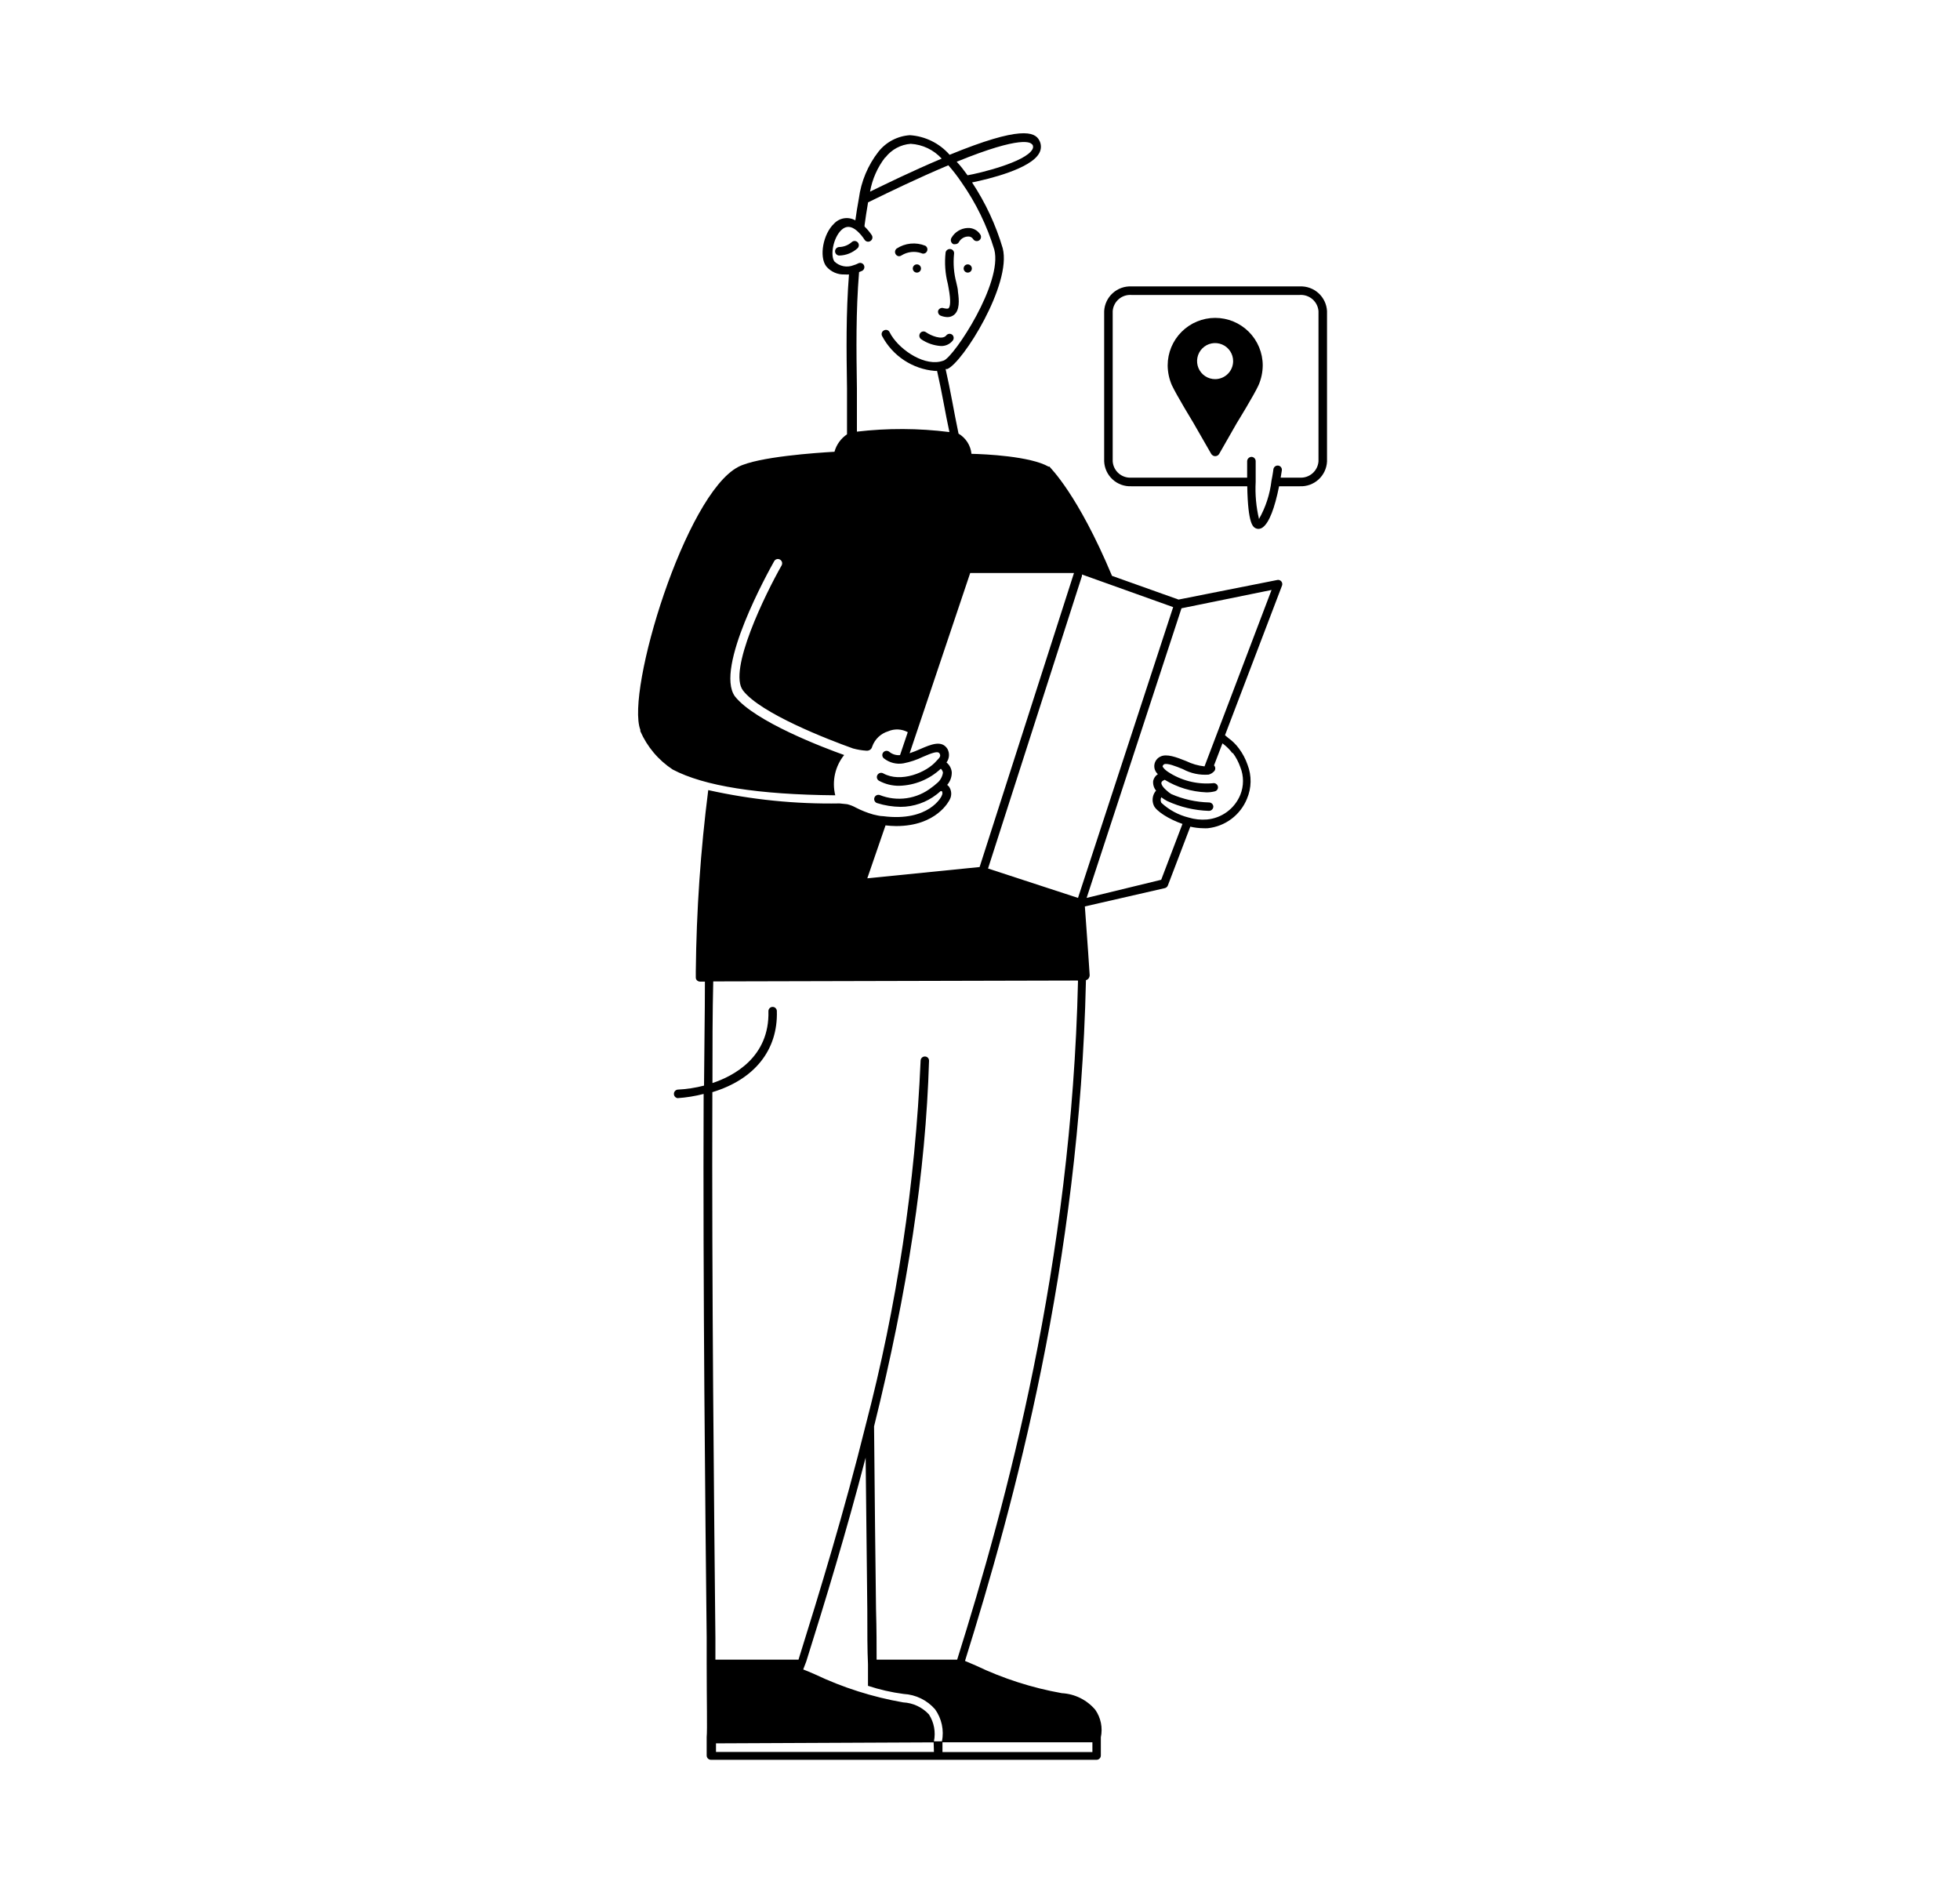 <svg width="1122" height="1083" viewBox="0 0 1122 1083" fill="none" xmlns="http://www.w3.org/2000/svg">
<path d="M695.64 181.951C688.424 181.951 681.503 184.818 676.4 189.92C671.298 195.023 668.431 201.944 668.431 209.16C668.465 213.019 669.266 216.833 670.787 220.38C673.368 225.99 683.185 242.09 683.185 242.09L693.34 259.762C693.569 260.171 693.902 260.511 694.307 260.748C694.711 260.985 695.171 261.109 695.64 261.109C696.108 261.109 696.568 260.985 696.973 260.748C697.377 260.511 697.711 260.171 697.94 259.762L708.038 242.09C708.038 242.09 717.911 226.102 720.492 220.38C722.019 216.835 722.82 213.019 722.848 209.16C722.848 201.944 719.982 195.023 714.879 189.92C709.776 184.818 702.856 181.951 695.64 181.951ZM695.64 217.014C693.593 217.025 691.59 216.427 689.884 215.297C688.178 214.167 686.846 212.556 686.058 210.667C685.27 208.779 685.06 206.699 685.457 204.691C685.853 202.684 686.838 200.839 688.285 199.392C689.732 197.945 691.576 196.961 693.584 196.565C695.591 196.168 697.671 196.377 699.56 197.165C701.448 197.954 703.06 199.285 704.19 200.992C705.32 202.698 705.917 204.701 705.906 206.747C705.891 209.466 704.805 212.068 702.883 213.99C700.961 215.913 698.358 216.999 695.64 217.014Z" fill="black"/>
<path d="M553.988 151.321C553.363 151.321 552.764 151.57 552.322 152.011C551.88 152.453 551.632 153.053 551.632 153.677C551.632 154.302 551.88 154.902 552.322 155.344C552.764 155.785 553.363 156.034 553.988 156.034C554.613 156.034 555.212 155.785 555.654 155.344C556.096 154.902 556.344 154.302 556.344 153.677C556.344 153.053 556.096 152.453 555.654 152.011C555.212 151.57 554.613 151.321 553.988 151.321Z" fill="black"/>
<path d="M524.871 156.034C526.173 156.034 527.228 154.979 527.228 153.677C527.228 152.376 526.173 151.321 524.871 151.321C523.57 151.321 522.515 152.376 522.515 153.677C522.515 154.979 523.57 156.034 524.871 156.034Z" fill="black"/>
<path d="M545.797 139.762C546.15 139.814 546.51 139.814 546.863 139.762C547.325 139.768 547.779 139.639 548.168 139.389C548.557 139.14 548.864 138.782 549.051 138.359C549.571 137.488 550.3 136.761 551.172 136.242C552.043 135.722 553.03 135.428 554.044 135.386C554.635 135.317 555.234 135.418 555.77 135.676C556.306 135.934 556.758 136.339 557.073 136.844C557.408 137.395 557.948 137.79 558.574 137.942C559.2 138.095 559.861 137.993 560.411 137.658C560.962 137.323 561.357 136.783 561.509 136.157C561.662 135.531 561.559 134.87 561.225 134.32C560.453 133.058 559.348 132.034 558.032 131.361C556.715 130.688 555.238 130.392 553.763 130.505C551.902 130.611 550.096 131.18 548.509 132.159C546.922 133.139 545.604 134.498 544.675 136.115C544.483 136.422 544.36 136.767 544.313 137.125C544.266 137.484 544.297 137.849 544.404 138.195C544.51 138.54 544.69 138.859 544.93 139.13C545.17 139.4 545.466 139.616 545.797 139.762Z" fill="black"/>
<path d="M514.661 146.663C515.19 146.659 515.702 146.482 516.12 146.158C517.781 145.133 519.647 144.486 521.586 144.263C523.525 144.04 525.49 144.246 527.34 144.868C527.615 145.025 527.918 145.124 528.233 145.161C528.547 145.198 528.866 145.171 529.169 145.082C529.473 144.993 529.755 144.844 530 144.643C530.245 144.443 530.447 144.195 530.594 143.914C530.899 143.362 530.976 142.713 530.809 142.104C530.641 141.496 530.241 140.978 529.696 140.661C527.03 139.577 524.14 139.159 521.276 139.443C518.412 139.726 515.661 140.702 513.259 142.287C512.76 142.694 512.44 143.28 512.367 143.919C512.293 144.558 512.472 145.201 512.866 145.71C513.075 145.992 513.345 146.225 513.655 146.39C513.966 146.555 514.31 146.648 514.661 146.663Z" fill="black"/>
<path d="M541.645 192.048C539.289 194.853 532.782 192.048 530.033 190.141C529.771 189.954 529.473 189.823 529.159 189.756C528.844 189.689 528.519 189.687 528.204 189.75C527.889 189.813 527.59 189.94 527.325 190.123C527.061 190.306 526.837 190.541 526.667 190.814C526.32 191.353 526.197 192.005 526.322 192.633C526.448 193.261 526.813 193.816 527.34 194.18C530.672 196.439 534.543 197.775 538.56 198.051C539.821 198.104 541.078 197.869 542.235 197.364C543.392 196.858 544.418 196.095 545.236 195.134C545.678 194.674 545.925 194.061 545.925 193.423C545.925 192.785 545.678 192.171 545.236 191.712C544.987 191.479 544.691 191.302 544.369 191.192C544.046 191.082 543.704 191.042 543.365 191.074C543.026 191.105 542.697 191.209 542.401 191.377C542.104 191.545 541.847 191.773 541.645 192.048Z" fill="black"/>
<path d="M487.565 138.586C485.607 140.315 483.107 141.307 480.496 141.391C479.842 141.391 479.214 141.651 478.751 142.114C478.288 142.576 478.028 143.204 478.028 143.859C478.042 144.504 478.309 145.117 478.77 145.568C479.232 146.019 479.851 146.271 480.496 146.271C484.34 146.171 488.022 144.699 490.875 142.12C491.107 141.903 491.294 141.642 491.425 141.352C491.556 141.062 491.629 140.75 491.64 140.432C491.65 140.114 491.598 139.798 491.486 139.5C491.374 139.202 491.204 138.93 490.987 138.698C490.77 138.466 490.509 138.279 490.219 138.147C489.929 138.016 489.617 137.943 489.299 137.933C488.981 137.923 488.665 137.975 488.367 138.087C488.069 138.199 487.797 138.368 487.565 138.586Z" fill="black"/>
<path d="M538.56 180.717C539.758 181.193 541.03 181.459 542.319 181.503C543.702 181.534 545.053 181.077 546.133 180.212C549.387 177.576 549.107 172.022 548.377 166.973C548.377 165.346 547.816 163.551 547.424 161.643C546.023 156.36 545.586 150.868 546.133 145.43C546.198 145.113 546.198 144.786 546.134 144.469C546.07 144.151 545.942 143.85 545.759 143.583C545.576 143.316 545.34 143.089 545.068 142.915C544.795 142.741 544.489 142.623 544.17 142.569C543.539 142.453 542.887 142.587 542.353 142.943C541.818 143.299 541.444 143.849 541.309 144.477C540.63 150.526 541.068 156.649 542.599 162.541C542.936 164.392 543.272 166.131 543.497 167.702C544.45 174.21 543.497 175.949 543.048 176.398C542.599 176.846 541.533 176.678 540.187 176.398C539.584 176.177 538.918 176.2 538.331 176.461C537.745 176.723 537.283 177.204 537.045 177.8C536.896 178.388 536.967 179.009 537.246 179.547C537.526 180.085 537.993 180.502 538.56 180.717Z" fill="black"/>
<path d="M731.263 331.963L674.658 343.183L636.566 329.607C616.988 282.876 601.336 267.897 600.662 266.999L600.27 267.111C589.723 261.109 563.973 259.931 556.119 259.762C555.877 257.39 555.081 255.108 553.795 253.101C552.508 251.093 550.768 249.416 548.714 248.206C547.367 241.642 546.189 235.695 545.18 230.142C543.945 223.578 542.711 217.407 541.309 211.236H542.262C551.126 207.645 579.232 162.653 574.015 142.121C570.068 128.751 564.15 116.045 556.456 104.421C565.88 102.514 590.116 96.68 594.94 87.591C595.549 86.483 595.868 85.238 595.868 83.973C595.868 82.708 595.549 81.463 594.94 80.355C592.416 75.418 584.169 71.939 543.609 88.601C537.82 82.001 529.649 77.965 520.888 77.381C517.395 77.608 513.988 78.564 510.887 80.187C507.785 81.811 505.058 84.065 502.88 86.806C496.826 94.569 492.952 103.806 491.66 113.566C490.819 117.942 490.202 122.205 489.641 126.132C487.711 125.033 485.469 124.613 483.272 124.938C481.075 125.264 479.051 126.316 477.523 127.927C471.184 133.818 468.771 146.889 472.979 152.443C474.267 153.985 475.894 155.208 477.734 156.015C479.573 156.823 481.575 157.194 483.582 157.099C484.385 157.155 485.191 157.155 485.994 157.099C484.255 179.539 484.535 200.352 484.872 222.344C484.872 230.983 484.872 239.679 484.872 248.598C481.363 250.963 478.816 254.505 477.691 258.584C467.649 259.145 433.709 261.445 422.657 267.224C392.307 282.932 358.142 395.58 366.557 417.74C366.557 417.74 366.557 418.245 366.557 418.525C370.476 427.474 376.907 435.094 385.07 440.46C403.078 449.941 433.989 454.822 478.14 455.215C477.158 451.238 477.107 447.088 477.993 443.088C478.878 439.089 480.676 435.348 483.245 432.158C472.025 428.174 431.97 413.027 420.638 398.498C409.193 382.229 439.712 327.419 443.19 321.192C443.347 320.914 443.558 320.671 443.809 320.475C444.061 320.28 444.35 320.136 444.657 320.052C444.965 319.969 445.287 319.947 445.603 319.989C445.919 320.03 446.224 320.134 446.5 320.294C447.059 320.613 447.471 321.137 447.649 321.755C447.827 322.374 447.757 323.037 447.453 323.604C438.309 339.649 416.542 383.855 425.35 395.244C435.448 408.371 473.989 423.294 488.294 428.399C490.806 429.087 493.381 429.519 495.98 429.689C496.734 429.751 497.486 429.553 498.112 429.128C498.71 428.694 499.129 428.055 499.29 427.333C500.021 425.26 501.23 423.387 502.818 421.867C504.407 420.347 506.331 419.221 508.434 418.581C510.219 417.806 512.158 417.449 514.102 417.536C516.047 417.624 517.946 418.154 519.654 419.086L515.222 432.214C514.118 432.321 513.004 432.208 511.945 431.88C510.886 431.553 509.902 431.018 509.051 430.306C508.549 429.906 507.911 429.718 507.272 429.781C506.633 429.844 506.044 430.153 505.629 430.643C505.424 430.889 505.27 431.173 505.176 431.479C505.082 431.784 505.049 432.106 505.081 432.424C505.112 432.743 505.206 433.052 505.358 433.334C505.51 433.615 505.717 433.864 505.966 434.065C507.526 435.31 509.334 436.209 511.268 436.702C513.202 437.195 515.22 437.272 517.186 436.926C521.072 436.161 524.843 434.897 528.406 433.167C533.455 430.979 536.877 429.689 537.83 431.26C538.784 432.831 537.83 433.728 536.091 435.524C530.481 442.143 515.615 448.258 505.573 442.648C505.006 442.345 504.342 442.274 503.724 442.452C503.106 442.63 502.582 443.043 502.263 443.602C502.105 443.881 502.005 444.189 501.967 444.508C501.93 444.826 501.956 445.149 502.045 445.457C502.134 445.765 502.283 446.053 502.484 446.303C502.686 446.552 502.935 446.759 503.217 446.912C506.76 448.841 510.739 449.827 514.773 449.773C523.629 449.536 532.09 446.063 538.56 440.012C539.221 440.592 539.658 441.386 539.794 442.256C539.612 443.513 539.181 444.722 538.526 445.81C537.871 446.899 537.005 447.846 535.979 448.595C535.175 449.354 534.312 450.048 533.399 450.671C529.247 453.959 524.303 456.095 519.063 456.863C513.823 457.631 508.474 457.005 503.553 455.046C502.936 454.86 502.27 454.927 501.702 455.232C501.134 455.538 500.71 456.056 500.524 456.673C500.338 457.291 500.405 457.957 500.71 458.525C501.015 459.093 501.533 459.517 502.151 459.703C506.474 461.06 510.972 461.778 515.503 461.834C523.03 461.829 530.338 459.301 536.26 454.654C536.933 454.149 537.662 453.476 538.391 452.858C538.645 452.764 538.924 452.764 539.177 452.858C539.384 453.217 539.493 453.623 539.493 454.037C539.493 454.45 539.384 454.856 539.177 455.215C539.177 455.832 531.828 470.53 505.517 467.164C503.666 467.164 501.758 466.603 499.907 466.21C496.475 465.235 493.148 463.919 489.977 462.283C488.408 461.408 486.729 460.747 484.984 460.32L480.665 459.871C455.374 460.312 430.121 457.751 405.434 452.241C401.048 486.631 398.669 521.248 398.31 555.914V559.392C398.287 559.714 398.335 560.037 398.452 560.337C398.568 560.638 398.75 560.909 398.983 561.131C399.443 561.595 400.069 561.857 400.722 561.861H403.527C403.527 580.542 403.134 600.57 403.022 621.383C398.066 622.67 392.99 623.441 387.875 623.683C387.291 623.772 386.759 624.067 386.374 624.514C385.989 624.962 385.778 625.533 385.778 626.123C385.778 626.714 385.989 627.284 386.374 627.732C386.759 628.18 387.291 628.475 387.875 628.564C392.914 628.226 397.91 627.418 402.798 626.151C402.349 734.985 403.751 866.372 404.537 937.226V952.205C404.537 973.523 404.93 990.128 404.537 994.223V1004.83C404.537 1005.48 404.797 1006.11 405.26 1006.57C405.723 1007.03 406.351 1007.29 407.005 1007.29H627.759C628.404 1007.28 629.017 1007.01 629.468 1006.55C629.919 1006.09 630.171 1005.47 630.171 1004.83V994.392C630.746 991.685 630.759 988.889 630.209 986.178C629.659 983.466 628.558 980.896 626.973 978.628C624.595 975.832 621.673 973.549 618.384 971.919C615.095 970.289 611.508 969.346 607.843 969.147C590.747 966.103 574.141 960.763 558.475 953.27L552.416 950.69C580.466 860.93 617.997 723.597 621.644 561.356C621.644 561.356 621.644 561.356 621.644 561.019C622.215 560.887 622.727 560.572 623.102 560.122C623.547 559.543 623.784 558.832 623.776 558.102C623.439 552.885 622.654 540.655 621.027 518.832L666.861 508.341C667.24 508.237 667.589 508.046 667.881 507.783C668.174 507.52 668.4 507.193 668.543 506.827L681.39 473.167C683.782 473.728 686.227 474.029 688.683 474.064C689.58 474.121 690.479 474.121 691.376 474.064C696.289 473.549 700.97 471.713 704.921 468.749C708.872 465.785 711.946 461.806 713.816 457.234C716.475 451.021 716.596 444.013 714.153 437.711C712.996 434.372 711.331 431.23 709.216 428.399C707.494 426.064 705.411 424.019 703.045 422.34L701.25 420.825L733.9 335.161C734.049 334.757 734.087 334.321 734.011 333.898C733.935 333.475 733.746 333.08 733.466 332.753C733.186 332.427 732.823 332.182 732.416 332.043C732.009 331.904 731.572 331.876 731.151 331.963H731.263ZM591.013 82.711C591.26 83.127 591.39 83.602 591.39 84.085C591.39 84.569 591.26 85.044 591.013 85.46C587.03 92.809 560.663 99.148 553.875 100.326C551.799 97.465 549.724 94.716 547.648 92.584C585.403 77.157 590.228 81.645 590.789 82.711H591.013ZM506.863 90.116C508.594 87.874 510.777 86.021 513.271 84.677C515.764 83.334 518.513 82.53 521.337 82.318C528.126 82.718 534.489 85.758 539.065 90.789C522.235 97.858 506.358 105.656 498.056 109.695C499.314 102.567 502.279 95.85 506.695 90.116H506.863ZM490.538 247.196C490.538 238.725 490.538 230.366 490.538 222.288C490.202 199.848 489.921 178.586 491.772 155.753C492.366 155.544 492.946 155.3 493.511 155.024C493.798 154.875 494.052 154.669 494.258 154.42C494.463 154.171 494.617 153.884 494.709 153.574C494.802 153.265 494.831 152.94 494.796 152.619C494.76 152.297 494.661 151.987 494.503 151.705C494.345 151.423 494.132 151.176 493.877 150.978C493.622 150.78 493.329 150.635 493.017 150.552C492.705 150.469 492.379 150.45 492.059 150.495C491.74 150.541 491.432 150.65 491.155 150.816C490.331 151.239 489.467 151.577 488.575 151.826C486.747 152.55 484.75 152.734 482.82 152.356C480.891 151.978 479.111 151.054 477.691 149.694C475.167 146.384 476.906 136.118 481.674 131.63C484.367 129.105 487.284 129.274 490.594 132.135C492.283 133.646 493.755 135.383 494.97 137.296C495.15 137.558 495.38 137.783 495.647 137.956C495.913 138.129 496.212 138.247 496.525 138.305C496.838 138.362 497.159 138.357 497.469 138.29C497.78 138.223 498.075 138.095 498.336 137.913C498.603 137.738 498.832 137.511 499.011 137.246C499.189 136.981 499.313 136.684 499.376 136.371C499.439 136.058 499.438 135.735 499.375 135.422C499.312 135.109 499.188 134.812 499.009 134.547C497.817 132.783 496.444 131.147 494.914 129.666V128.937C495.475 124.954 496.092 120.41 496.934 115.81L499.851 114.407C508.21 110.312 525.376 101.953 542.879 94.604C545.615 97.708 548.145 100.988 550.453 104.421C558.694 116.179 565.018 129.168 569.19 142.906C574.071 161.924 546.358 203.887 540.299 206.355C539.513 206.639 538.706 206.864 537.887 207.028C527.564 208.992 513.82 199.287 509.276 190.198C509.15 189.906 508.965 189.642 508.732 189.424C508.499 189.207 508.224 189.04 507.923 188.935C507.623 188.829 507.303 188.787 506.986 188.812C506.668 188.836 506.359 188.926 506.078 189.076C505.783 189.208 505.519 189.399 505.301 189.637C505.083 189.875 504.916 190.155 504.811 190.46C504.706 190.765 504.664 191.088 504.689 191.41C504.714 191.732 504.805 192.045 504.956 192.33C507.908 197.924 512.219 202.684 517.493 206.175C522.768 209.665 528.835 211.772 535.138 212.302H536.428C537.83 218.473 539.065 224.644 540.299 231.207C541.253 236.256 542.262 241.698 543.497 247.308C525.862 245.08 508.022 245.005 490.37 247.084L490.538 247.196ZM506.919 472.437C508.931 472.673 510.953 472.804 512.978 472.83C536.372 472.83 543.384 458.244 543.721 457.571C544.327 456.42 544.6 455.123 544.511 453.825C544.422 452.527 543.974 451.279 543.216 450.222C542.92 449.863 542.581 449.543 542.206 449.268C543.952 447.266 544.891 444.687 544.843 442.031C544.739 440.941 544.417 439.883 543.897 438.919C543.376 437.956 542.668 437.106 541.814 436.421C542.639 435.32 543.131 434.005 543.23 432.633C543.33 431.26 543.033 429.888 542.375 428.679C539.121 423.462 532.95 426.099 526.947 428.679C524.915 429.608 522.837 430.432 520.72 431.148L555.39 327.98H614.8L560.775 496.28L496.485 502.731L506.919 472.437ZM534.633 1002.81H409.866V997.87L534.464 997.309L534.633 1002.81ZM534.633 996.692C535.725 991.391 534.698 985.873 531.772 981.32C527.943 977.183 522.648 974.707 517.017 974.42C499.54 971.377 482.555 965.98 466.527 958.376C463.666 957.141 461.366 956.132 459.795 955.571L461.534 951.026C472.306 916.805 484.479 876.862 495.531 834.338C495.868 867.998 496.204 898.124 496.485 921.237C496.485 934.028 496.485 944.687 496.877 952.541C496.877 955.066 496.877 961.405 496.877 964.939C503.521 967.136 510.359 968.695 517.298 969.596C520.737 969.782 524.103 970.658 527.196 972.171C530.29 973.684 533.048 975.803 535.306 978.403C537.168 981.025 538.477 983.999 539.152 987.143C539.827 990.288 539.855 993.537 539.233 996.692H534.633ZM625.346 997.253V1002.86H539.513V997.253H625.346ZM617.1 561.524C613.397 723.429 576.035 860.481 547.928 949.961H501.814C501.814 942.387 501.814 932.682 501.478 921.069C501.141 893.917 500.692 857.059 500.356 816.443C519.598 738.8 529.92 670.583 531.828 607.19C531.843 606.875 531.795 606.562 531.687 606.266C531.579 605.971 531.412 605.701 531.198 605.47C530.984 605.24 530.726 605.056 530.439 604.927C530.152 604.798 529.842 604.728 529.528 604.721C529.206 604.706 528.885 604.756 528.583 604.867C528.281 604.977 528.004 605.148 527.769 605.367C527.534 605.587 527.345 605.851 527.213 606.145C527.082 606.439 527.01 606.756 527.003 607.077C523.941 677.579 513.391 747.555 495.531 815.825C483.357 864.969 469.22 911.195 457.103 949.961H409.53V937.394C408.8 866.259 407.398 734.2 407.791 625.142C431.914 617.849 445.378 601.019 444.704 578.747C444.704 578.107 444.45 577.493 443.998 577.041C443.546 576.589 442.932 576.335 442.292 576.335C441.652 576.335 441.039 576.589 440.586 577.041C440.134 577.493 439.88 578.107 439.88 578.747C440.609 605.282 419.684 615.997 407.847 619.924C407.847 599.616 407.847 580.037 408.296 561.749L616.988 561.244L617.1 561.524ZM617.1 513.951L565.6 497.121L619.344 329.775C619.398 329.46 619.398 329.137 619.344 328.821L671.573 347.503L617.1 513.951ZM705.738 430.979C707.551 433.446 708.988 436.169 710.001 439.058C712.066 444.168 712.066 449.88 710.001 454.99C708.406 458.863 705.779 462.224 702.406 464.707C699.033 467.19 695.043 468.699 690.871 469.071C687.353 469.357 683.813 468.977 680.437 467.949C674.585 466.5 669.198 463.585 664.785 459.478C664.547 458.989 664.423 458.452 664.423 457.907C664.423 457.363 664.547 456.826 664.785 456.337C665.851 457.176 666.997 457.909 668.207 458.525C675.682 461.962 683.77 463.869 691.993 464.135C692.653 464.15 693.293 463.906 693.776 463.455C694.258 463.004 694.545 462.382 694.574 461.722C694.559 461.077 694.293 460.464 693.831 460.013C693.37 459.562 692.751 459.31 692.105 459.31C684.643 459.118 677.289 457.48 670.451 454.485C669.421 453.84 668.462 453.088 667.59 452.241C665.458 450.39 664.673 448.763 664.841 447.978C665.009 447.192 665.626 446.856 666.748 446.351C673.94 450.722 682.125 453.193 690.535 453.532C692.16 453.555 693.782 453.367 695.359 452.971C695.673 452.905 695.971 452.776 696.233 452.592C696.495 452.408 696.717 452.172 696.885 451.899C697.053 451.626 697.164 451.321 697.21 451.004C697.257 450.687 697.238 450.363 697.154 450.053C696.983 449.433 696.577 448.904 696.021 448.58C695.466 448.255 694.806 448.16 694.181 448.314C685.07 449.091 675.967 446.736 668.375 441.638C665.795 439.787 665.458 438.665 665.514 438.497C665.57 438.329 666.131 437.543 666.299 437.487C668.151 436.589 673.144 438.609 677.127 440.236C681.642 442.676 686.763 443.767 691.881 443.378C693.064 443.066 694.134 442.423 694.967 441.526C695.192 441.302 695.371 441.035 695.493 440.742C695.616 440.448 695.678 440.133 695.678 439.815C695.678 439.497 695.616 439.182 695.493 438.889C695.371 438.595 695.192 438.328 694.967 438.104L699.791 425.482L700.521 426.043C702.411 427.507 704.092 429.225 705.513 431.148L705.738 430.979ZM689.525 438.665C685.879 438.271 682.329 437.246 679.034 435.636C673.424 433.392 667.814 431.26 664.28 433.055C663.366 433.479 662.572 434.124 661.97 434.931C661.368 435.739 660.977 436.684 660.832 437.681C660.687 438.678 660.793 439.695 661.141 440.641C661.488 441.587 662.066 442.431 662.821 443.097C661.455 443.989 660.49 445.377 660.128 446.968C660.026 447.968 660.121 448.978 660.41 449.941C660.699 450.904 661.175 451.8 661.811 452.578L661.419 452.971C660.564 454.104 660.026 455.444 659.858 456.853C659.691 458.262 659.9 459.691 660.465 460.993C661.699 464.191 669.161 468.959 676.902 471.596L664.729 503.573L622.037 513.951L676.341 348.176L727.897 337.685L689.525 438.665Z" fill="black"/>
<path d="M744.054 163.943H647.674C643.734 163.76 639.881 165.144 636.959 167.793C634.036 170.442 632.282 174.141 632.078 178.08V264.081C632.165 266.042 632.637 267.966 633.468 269.743C634.299 271.521 635.472 273.117 636.921 274.441C638.369 275.764 640.065 276.789 641.91 277.457C643.755 278.124 645.714 278.421 647.674 278.331H713.984C714.377 300.154 717.294 301.612 718.865 302.398C719.358 302.622 719.894 302.737 720.436 302.734C721.358 302.694 722.242 302.36 722.96 301.781C726.551 299.032 729.636 291.065 732.217 278.331H744.054C747.994 278.514 751.847 277.13 754.769 274.48C757.692 271.831 759.446 268.133 759.65 264.194V178.08C759.446 174.141 757.692 170.442 754.769 167.793C751.847 165.144 747.994 163.76 744.054 163.943ZM754.769 264.081C754.568 266.731 753.33 269.195 751.324 270.938C749.318 272.682 746.706 273.564 744.054 273.394H733.114C733.563 270.869 733.788 269.243 733.788 269.243C733.835 268.925 733.819 268.602 733.74 268.291C733.661 267.98 733.52 267.688 733.327 267.432C733.134 267.176 732.891 266.961 732.614 266.8C732.337 266.639 732.03 266.535 731.712 266.494C731.074 266.413 730.429 266.585 729.916 266.973C729.402 267.36 729.06 267.933 728.963 268.569C728.963 268.569 728.627 271.374 727.841 275.245C726.944 282.922 724.521 290.341 720.716 297.068C719.069 290.108 718.427 282.948 718.809 275.806C718.809 269.299 718.809 264.025 718.809 264.025C718.824 263.38 718.586 262.754 718.146 262.282C717.705 261.811 717.098 261.53 716.453 261.501C715.815 261.512 715.205 261.759 714.738 262.194C714.272 262.629 713.984 263.222 713.928 263.857C713.928 263.857 713.928 267.952 713.928 273.394H647.674C645.019 273.579 642.398 272.702 640.389 270.956C638.38 269.209 637.146 266.737 636.959 264.081V178.08C637.16 175.435 638.4 172.976 640.408 171.242C642.415 169.507 645.028 168.638 647.674 168.824H744.054C746.697 168.653 749.301 169.528 751.306 171.259C753.31 172.991 754.554 175.44 754.769 178.08V264.081Z" fill="black"/>
</svg>
